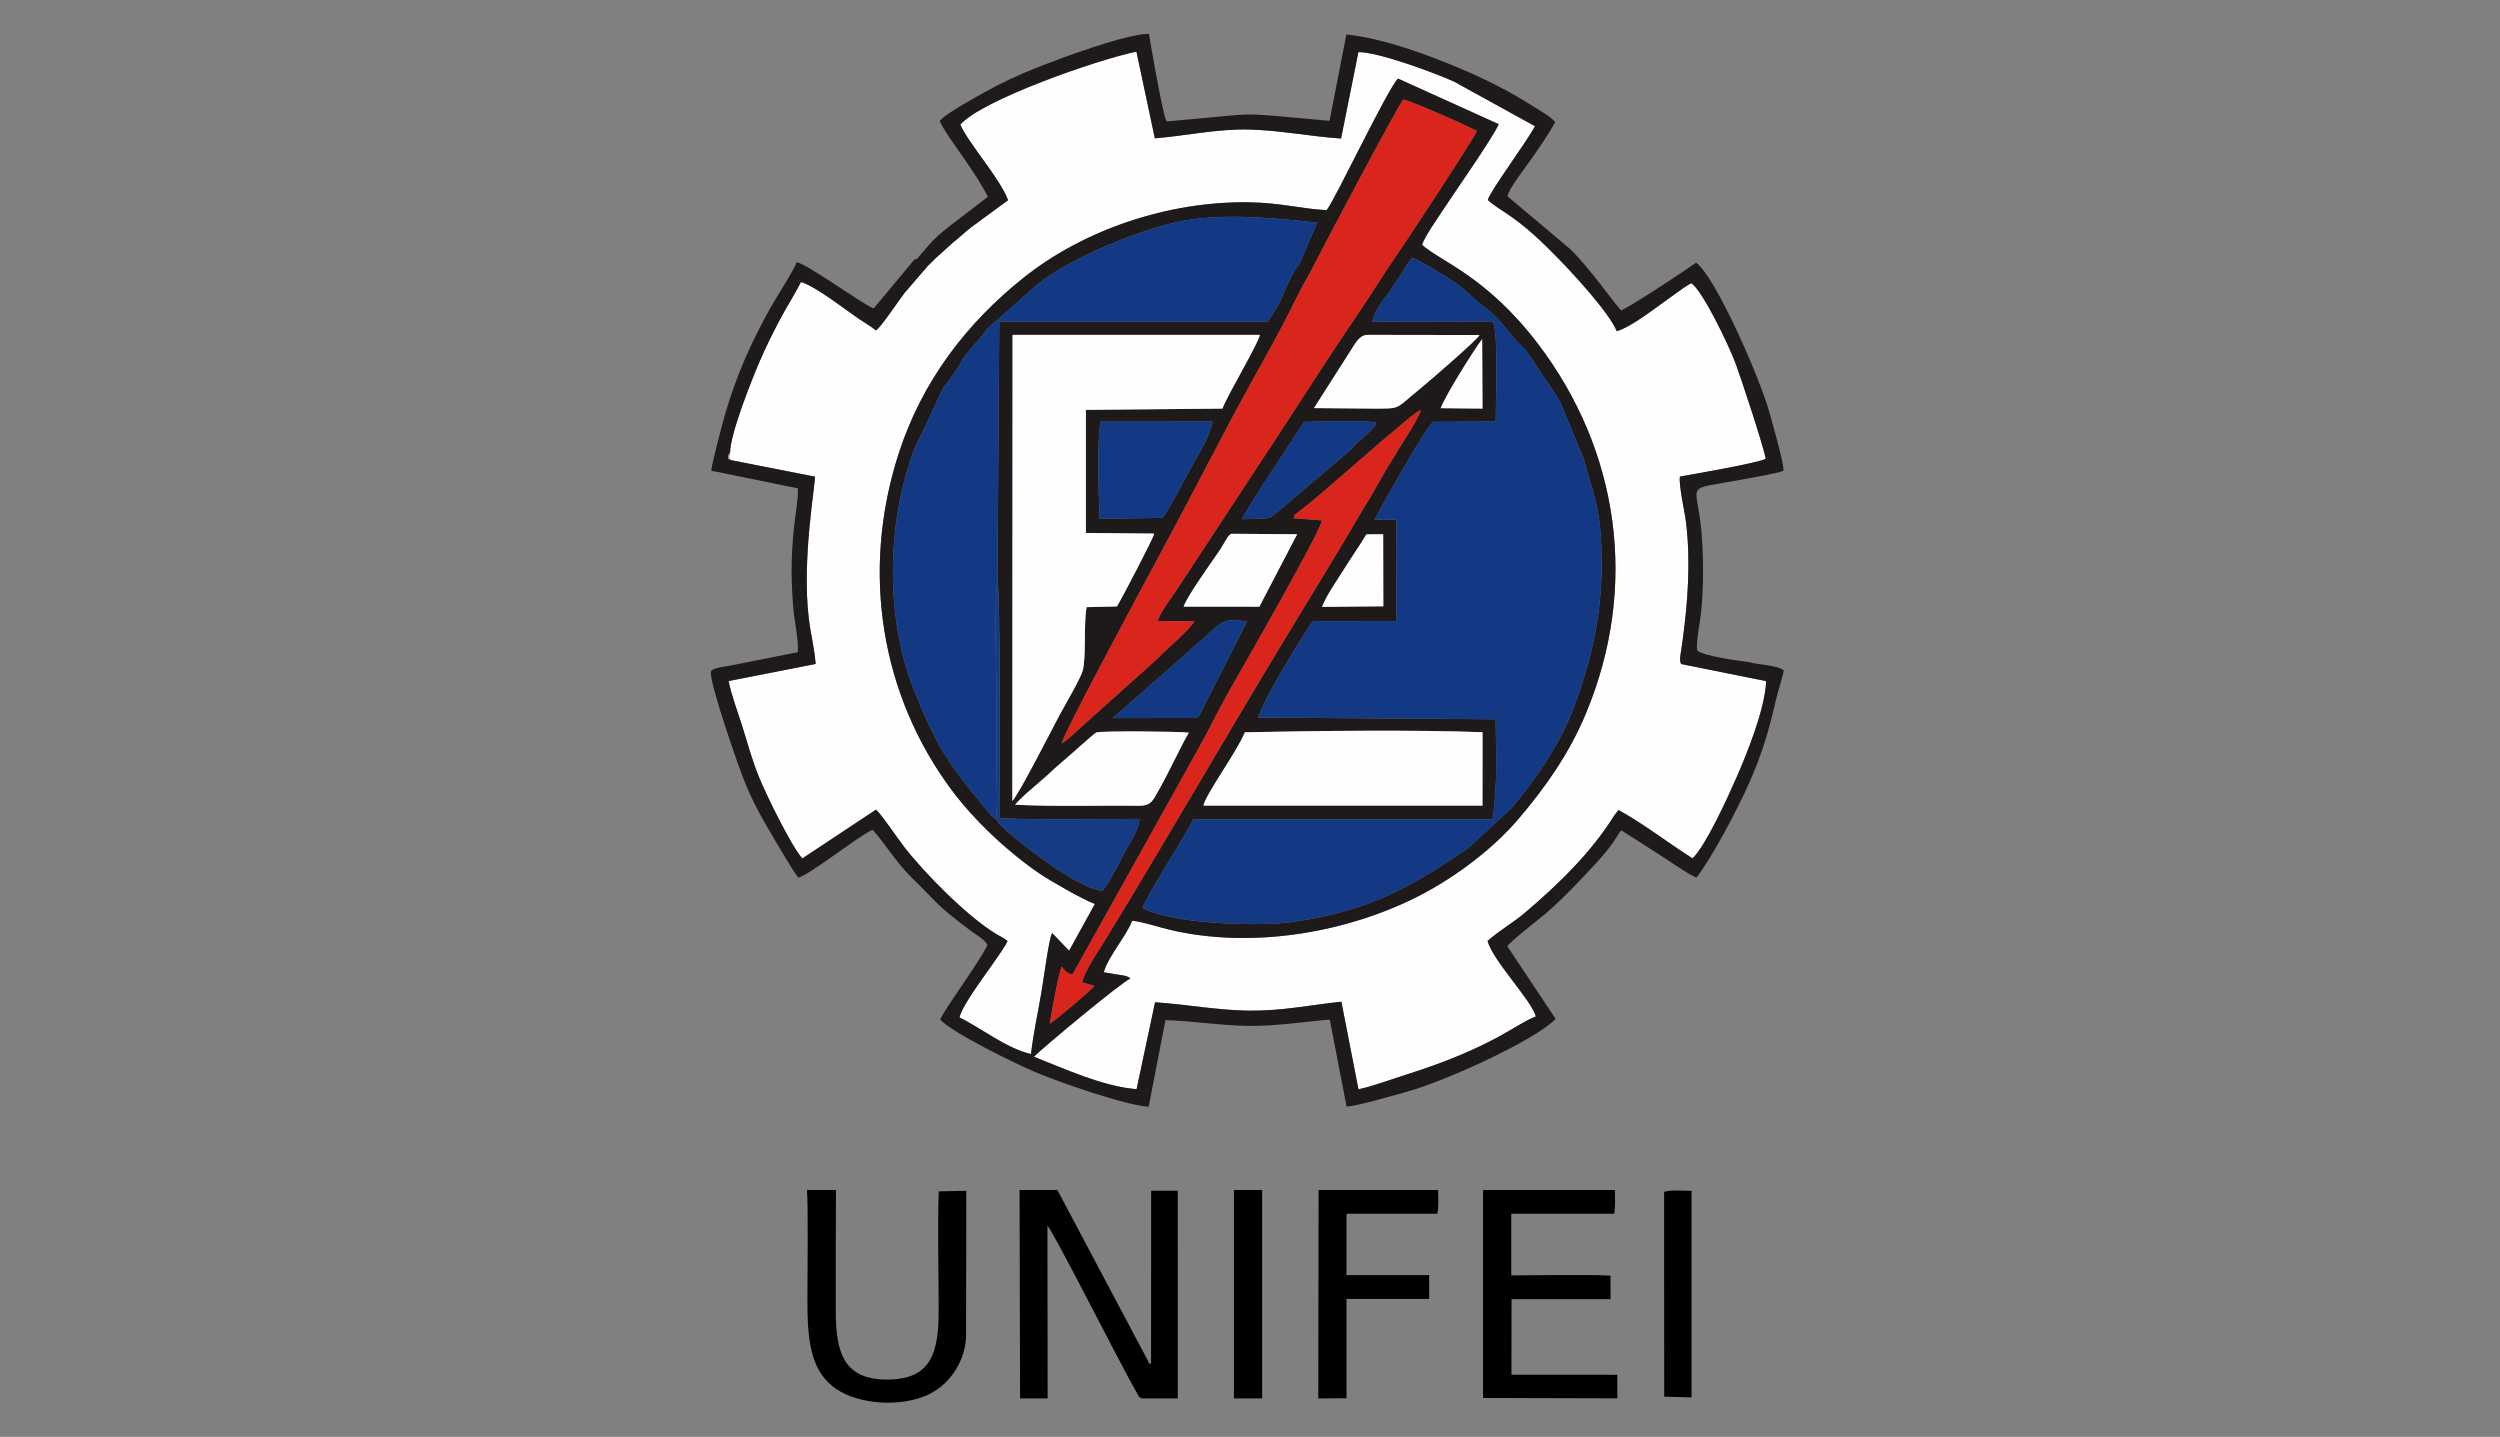 <?xml version="1.0" encoding="UTF-8"?>
<!DOCTYPE svg PUBLIC "-//W3C//DTD SVG 1.1//EN" "http://www.w3.org/Graphics/SVG/1.1/DTD/svg11.dtd">
<!-- Creator: CorelDRAW 2019 (64 Bit) -->
<svg xmlns="http://www.w3.org/2000/svg" xml:space="preserve" width="297mm" height="170.7mm" version="1.1" shape-rendering="geometricPrecision" text-rendering="geometricPrecision" image-rendering="optimizeQuality" fill-rule="evenodd" clip-rule="evenodd"
viewBox="0 0 29700 17070"
 xmlns:xlink="http://www.w3.org/1999/xlink">
 <rect x="0" y="0" width="29700" height="17070" fill="#808080" stroke="none"/>
 <g id="Camada_x0020_1">
  <path fill="#FEFEFE" d="M8672.77 5379.62l-11.46 55.47c2.8,3.22 5.72,6.09 6.85,12.26 1.23,6.66 13.17,15.7 16.8,19.47l995.4 195.63c10.43,77.96 -157.59,972.15 -71.74,1686.77 21.78,181.24 67.76,357.06 81.23,538.53l-1033.47 202.84c24.82,148.48 121.6,405.11 168.99,560.78 57.04,187.37 115.47,392 186.05,567.24 88.42,219.56 381.75,819.53 519.72,980.2l875.94 -580.37c82.69,78.68 250.16,335.05 334.79,443.59 249.42,319.9 754.1,830.59 1097.02,1036.66 48.2,28.96 85.48,42.31 130.38,79.72 -19.94,52.47 -106.56,172.73 -141.9,225.12 -104.07,154.26 -395.76,532.83 -428.86,684.11 245.69,117.57 561.16,370.73 849.83,433.95 25.45,-230.34 81.79,-488.77 121.11,-718.56 33.86,-197.85 90.38,-635.3 124.99,-706.88 1.15,-2.38 3.66,-7.19 6.15,-10.34l200.45 208.74 305.83 -555.34c-141.88,-52.48 -527.53,-273.49 -653.5,-358.97 -373.61,-253.5 -774.62,-628.23 -1046.55,-993.13 -839.54,-1126.56 -1085.14,-2591.32 -630.47,-3999.65 279.3,-865.11 811.96,-1550.94 1478.41,-2083.77 716.16,-572.57 1716.56,-914.12 2680.47,-900.43 378.85,5.37 644.56,80.69 925.86,93.1 100.33,-124.91 724.95,-1444.32 847.4,-1562.67l1195.98 541.37c-54.26,139.74 -565.72,870.38 -689.5,1060.7 -55.65,85.56 -193.87,283.99 -221.11,372.66 216.39,196.71 765.43,371.89 1377.75,1177.06 966.18,1270.49 1199.64,2884.9 567.02,4395.85 -200.41,478.65 -482.98,876.97 -803.25,1252.48 -296.37,347.48 -739.02,682.58 -1167.55,904 -859.02,443.85 -2008.61,643.12 -2992.31,402.47 -135.31,-33.11 -286.46,-85.49 -425.15,-102.92 -69.45,184.06 -285.67,425.03 -337.7,613.39 57.06,8.57 106.6,17.93 162.97,27.18 53.39,8.75 112.69,11.67 154.08,45.64 -121.49,57.46 -1015.55,801.09 -1147.3,930.56 346.13,134.75 818.19,354.81 1220.24,385.35l219.47 -1032.39c369.26,24.51 738.16,94.58 1112.87,99.69 387.37,5.28 728.36,-66.92 1100.41,-106.38l203.18 1040.6c171.85,-36.56 395.97,-120.3 567.3,-174.37 1039.42,-328.04 1303.76,-604.75 1540.72,-691.18 -58.52,-200.9 -510.42,-660.77 -574.6,-897.04 130.57,-117.37 306.95,-217.98 440.75,-331.9 400.85,-341.29 785.14,-710.92 1066.77,-1161.55l41.36 -53.37c1.61,-1.71 5.36,-5.39 8.26,-7.83 291.96,159.37 604.48,401.3 878.79,574.03 163.04,-161.83 421.03,-731.84 521.79,-961.5 122.23,-278.61 339.6,-813.65 352.15,-1144.49l-1009.62 -203.23c-18.27,-29.24 -13.81,-75.09 -7.05,-116.32 7.84,-47.73 14.01,-88.95 20.67,-137.48 65.04,-473.36 101.35,-955.4 43.92,-1430.93 -15.31,-126.78 -88.36,-441.71 -72.34,-541.96 173.16,-31.86 922.95,-159.41 1019.64,-211.26 -34.18,-174.99 -283.75,-927.67 -355.57,-1125.55 -80.11,-220.76 -401.45,-883.96 -529.29,-960.45 -66.12,31.74 -148.95,98.13 -215.48,144.18 -171.44,118.64 -488.35,374.6 -669.46,425.39 -92.15,-221.93 -509.83,-673.07 -684.6,-852.84 -190.46,-195.93 -388.09,-387.45 -619.23,-541.86 -65.52,-43.77 -167.74,-106.02 -228.46,-164.62 35.98,-119 461.15,-685.53 560.15,-875.8l-959.17 -528.76c-200.93,-92.77 -904.12,-355.83 -1138.28,-351.09l-205.89 1026.3c-360.84,-24.04 -730.67,-98.62 -1096.57,-106.86 -372.32,-8.39 -749.08,73.59 -1115.61,105.07l-218.9 -1030.53c-470.95,97.09 -1837.15,575.15 -2092.46,867.2 96.92,222.58 473.97,641.26 567.63,898.09l-439.55 322.47c-78.58,60.38 -139.65,121.9 -213.05,179.33l-206.43 185.94c-36.64,38.55 -59.4,56.87 -94.74,93.62l-276.17 319.99c-69.54,91.06 -274.07,398.92 -339.62,445.9 -59.67,-49.43 -142.66,-96.67 -211.33,-143.54 -168.27,-114.86 -505.43,-381.4 -679.27,-431.89 -75.13,149.39 -173.2,298.58 -253.19,451.08 -84.85,161.75 -162.11,316.96 -235.33,485.98 -90.94,209.93 -351.47,859.44 -354.46,1092.25z"/>
  <path fill="#1D1A19" d="M14789.02 8699.85c761.09,-17.2 2084.94,-31.43 2823.64,-0.71l-0.69 871.08 -3314.72 0.36c25.54,-133.98 399.42,-642.01 491.77,-870.73zm-2729.85 860.21c31.07,-40.01 132.97,-135.86 182.14,-175.15l193.03 -168c125.25,-120.61 262.57,-228.93 391.04,-346.84 26.73,-24.52 182.08,-160.99 196.01,-167.08 54.75,-23.95 1030.48,-12.33 1101.56,0.79 -92.72,155.88 -237.22,476.83 -368.7,703.36 -54.38,93.69 -75.6,166.05 -220.81,164.64 -481.25,-4.69 -998.23,12.41 -1474.27,-11.72zm2148.36 -1030.56l-988.42 1.16 1097.05 -963.45c170.43,-154.1 220.59,-242.66 496.79,-179.82l-514.29 1010.37c-47.94,92.39 -37.12,106.34 -91.13,131.74zm2025.85 -2181.59l198.82 -1.33 1.7 856.16 -727.68 6.98c47.29,-130.46 186.47,-327.2 257.78,-442.42 87.07,-140.69 184.65,-278.96 269.38,-419.39zm-1272.63 859.73l-899.24 -0.73c32.81,-108.77 323.65,-517.53 417.57,-653.43 72.59,-105.04 107.77,-203.3 152.15,-212.23l778.48 5.59 -448.96 860.8zm-1898.59 -1044.64c-7.14,-317.23 -36.96,-867.02 13.35,-1153.6l1329.36 -0.67c-44.75,220.58 -189.15,411.63 -281.48,593.74 -36.35,71.69 -250.98,475.11 -311.38,549.74l-749.85 10.79zm1693.3 5.08c43.54,-110.37 654.24,-1026.03 737.78,-1156.07 108.96,-1 773,-23.59 851.16,10.12l-0.95 16.19c-0.47,1.53 -1.5,6.4 -2.23,8.1 -17.82,41.82 -194.79,190.24 -236.09,230.98 -36.19,35.71 -46.17,54.23 -84.22,87.03l-746.59 634.97c-24.45,20.82 -172.39,144.78 -193.41,152.09 -32.97,11.46 -267.98,13.47 -325.45,16.59zm612.71 -11.3c16.01,-53.91 4.87,-33.21 89.83,-98.94 257.74,-199.4 753.46,-648.07 1032.38,-881.65 63.65,-53.3 121.32,-98.94 188.2,-157.43 40.64,-35.53 147.69,-125.13 201.87,-148.61 -45.93,134.12 -179.41,326.02 -250.82,444.28 -86.98,144.07 -169.16,268.54 -252.8,422.7 -80.61,148.57 -166.04,279.04 -250.67,423.52 -85.03,145.16 -164,279.59 -250.89,423.9 -171.3,284.51 -337.24,555.9 -509.96,839.66 -762.06,1251.97 -1500.53,2545.53 -2271.83,3801.12 -62.81,102.25 -213.61,315.56 -236.86,446.64l144.27 39.85c-22.6,39.88 -489.71,432.61 -529.23,449.2 15.04,-101.94 107.07,-612.63 142,-677.33 29.96,43.77 62.6,78.22 125.88,96.63l1495.12 -2681.15c128.53,-227.05 238.68,-462.88 365.69,-685.89 152.07,-267.05 1075.56,-1873.12 1105.48,-2031.29l-337.66 -25.21zm1747.47 -1307.47c57.78,-153.81 384.66,-677.2 492.37,-820.66l4.21 825.41 -496.58 -4.75zm-5086.33 -871.08l2937.87 -0.01c-26.24,118.38 -368.97,683.75 -445.34,875.98l-1621.67 15.04 0.19 1462.34 811.1 7.42c-1.34,39.81 -395.02,791.42 -442.4,865.42l-360.56 8.51c-36.54,209.36 -2.51,581.69 -46.08,755.01 -21.68,86.24 -219.78,423.91 -273.57,524.16 -84.48,157.44 -486.4,948.68 -562.5,1023.79l2.96 -5537.66zm4022.03 178c46.81,-69.99 96.59,-178.01 196.22,-178.01l1329.56 2.02c-22.86,51.55 -588.21,542.17 -712.96,643.09 -301.54,243.93 -205.94,230.27 -569.52,230.61l-684.29 -5.82 440.99 -691.89zm723.72 -1093.17c122.35,39.68 529.23,295.53 610.88,370.44 91.08,83.57 153.36,140.55 262.54,223.66 130.97,99.69 249.67,250.76 358.41,380.37 55.43,66.07 80.08,79.73 123.63,126.04l396.24 593.3 289.27 699.89c146.39,531.64 212.1,630.24 210.88,1280.65 -1.13,609.41 -143.01,1166.54 -324.89,1653.88 -159.38,427.05 -463.23,883.97 -750.3,1212.41l-513.31 474.37c-686.45,466.31 -1175.26,746.75 -2090.77,875.45 -347.89,48.91 -1020.43,22.73 -1383.96,-48.19 -77.39,-15.11 -318.69,-70.17 -390.31,-119.24 30.95,-114.88 482.87,-814.71 602.32,-1051.85l3556.98 -0.03c58.58,-415.71 41.69,-768.91 34.97,-1189.45l-2821.62 -20.27c75.82,-232.34 438.78,-823.2 607.79,-1083.59 16.26,-25.05 35.9,-55.95 66.05,-61.64l970.52 -1 0.22 -1203.96 -260.82 -2.43c73.72,-134.39 629.76,-1144.02 702.41,-1160.92l736.29 -2.73c0.31,-257.86 35.8,-1007.35 -30.97,-1189.63l-1434.19 2.83c26.45,-152.2 153.82,-280.17 229.45,-392.32 84.68,-125.59 159.98,-259.53 242.29,-366.04zm-4925.61 3847.83c38.69,78.43 22.83,2496.19 22.39,2810.02 551.61,22.15 1109.54,8.72 1665.01,7.67 -16.68,166.05 -133.41,306.64 -203.58,449.77 -42.32,86.33 -178.29,350.29 -239.92,404.1 -192.01,-20.15 -552,-261.76 -689.31,-362.73 -112.97,-83.06 -513.2,-371.74 -571.47,-490.13 -48.83,-13.19 -156.89,-164.15 -191.68,-205.8 -407.58,-487.85 -542.95,-725.92 -784.98,-1333.58 -340.53,-854.93 -324.35,-1980.38 6.12,-2852.74l336.01 -714.46c36.69,-59.38 53.4,-68.78 87.74,-117.16 188.07,-264.92 55.82,-142.18 357.05,-490.31 40.71,-47.04 58.14,-73.71 90.37,-113.72l566.29 -500.96c374.47,-326.14 1273.35,-688.02 1763.97,-778.42 486.24,-89.61 1087.77,-31.89 1584.45,22.54l-196.33 457.22c-25.45,47.72 -56.49,86.16 -83.63,134.86 -108.27,194.35 -147.47,368.18 -308.04,583.38l-3188.44 0.15 -22.02 3090.3zm1904.75 467.59l434.24 3.17c-71.95,111.89 -268.49,279.85 -373.18,376.34 -34.14,31.47 -58.8,62.67 -93.86,93.31l-902.74 808.7c-67.01,68.28 -130.97,119.56 -204.57,173.01 1.13,-82.79 877.53,-1709.23 987.87,-1916.01 172.14,-322.6 338.65,-627.25 508.61,-952.17 170.8,-326.55 337.33,-642.12 508.1,-966.49 222.57,-422.76 579.66,-1034.43 768.09,-1428.8 81.78,-171.16 172.52,-311.36 255.98,-482.28 52.85,-108.23 959.93,-1823.55 1028.52,-1904.97 71.28,9.3 837.03,342.1 874.24,376.57 -87.81,167.66 -846.9,1319.67 -941.56,1455.18 -161.48,231.18 -317.17,488.28 -474.14,718.46 -402.67,590.48 -790.89,1212.21 -1188.67,1808.91l-720.82 1098.92c-81.82,125.64 -156.82,235.64 -236.9,359 -53.22,81.97 -217.06,300.31 -229.21,379.15zm-5069.24 -1911.66l-35.26 -16.2c3.34,-49.72 -7.77,-37.17 23.07,-71 2.99,-232.81 263.52,-882.32 354.46,-1092.25 73.22,-169.02 150.48,-324.23 235.33,-485.98 79.99,-152.5 178.06,-301.69 253.19,-451.08 173.84,50.49 511,317.03 679.27,431.89 68.67,46.87 151.66,94.11 211.33,143.54 65.55,-46.98 270.08,-354.84 339.62,-445.9l276.17 -319.99c35.34,-36.75 58.1,-55.07 94.74,-93.62l206.43 -185.94c73.4,-57.43 134.47,-118.95 213.05,-179.33l439.55 -322.47c-93.66,-256.83 -470.71,-675.51 -567.63,-898.09 255.31,-292.05 1621.51,-770.11 2092.46,-867.2l218.9 1030.53c366.53,-31.48 743.29,-113.46 1115.61,-105.07 365.9,8.24 735.73,82.82 1096.57,106.86l205.89 -1026.3c234.16,-4.74 937.35,258.32 1138.28,351.09l959.17 528.76c-99,190.27 -524.17,756.8 -560.15,875.8 60.72,58.6 162.94,120.85 228.46,164.62 231.14,154.41 428.77,345.93 619.23,541.86 174.77,179.77 592.45,630.91 684.6,852.84 181.11,-50.79 498.02,-306.75 669.46,-425.39 66.53,-46.05 149.36,-112.44 215.48,-144.18 127.84,76.49 449.18,739.69 529.29,960.45 71.82,197.88 321.39,950.56 355.57,1125.55 -96.69,51.85 -846.48,179.4 -1019.64,211.26 -16.02,100.25 57.03,415.18 72.34,541.96 57.43,475.53 21.12,957.57 -43.92,1430.93 -6.66,48.53 -12.83,89.75 -20.67,137.48 -6.76,41.23 -11.22,87.08 7.05,116.32l1009.62 203.23c-12.55,330.84 -229.92,865.88 -352.15,1144.49 -100.76,229.66 -358.75,799.67 -521.79,961.5 -274.31,-172.73 -586.83,-414.66 -878.79,-574.03 -2.9,2.44 -6.65,6.12 -8.26,7.83l-41.36 53.37c-281.63,450.63 -665.92,820.26 -1066.77,1161.55 -133.8,113.92 -310.18,214.53 -440.75,331.9 64.18,236.27 516.08,696.14 574.6,897.04 -236.96,86.43 -501.3,363.14 -1540.72,691.18 -171.33,54.07 -395.45,137.81 -567.3,174.37l-203.18 -1040.6c-372.05,39.46 -713.04,111.66 -1100.41,106.38 -374.71,-5.11 -743.61,-75.18 -1112.87,-99.69l-219.47 1032.39c-402.05,-30.54 -874.11,-250.6 -1220.24,-385.35 131.75,-129.47 1025.81,-873.1 1147.3,-930.56 -41.39,-33.97 -100.69,-36.89 -154.08,-45.64 -56.37,-9.25 -105.91,-18.61 -162.97,-27.18 52.03,-188.36 268.25,-429.33 337.7,-613.39 138.69,17.43 289.84,69.81 425.15,102.92 983.7,240.65 2133.29,41.38 2992.31,-402.47 428.53,-221.42 871.18,-556.52 1167.55,-904 320.27,-375.51 602.84,-773.83 803.25,-1252.48 632.62,-1510.95 399.16,-3125.36 -567.02,-4395.85 -612.32,-805.17 -1161.36,-980.35 -1377.75,-1177.06 27.24,-88.67 165.46,-287.1 221.11,-372.66 123.78,-190.32 635.24,-920.96 689.5,-1060.7l-1195.98 -541.37c-122.45,118.35 -747.07,1437.76 -847.4,1562.67 -281.3,-12.41 -547.01,-87.73 -925.86,-93.1 -963.91,-13.69 -1964.31,327.86 -2680.47,900.43 -666.45,532.83 -1199.11,1218.66 -1478.41,2083.77 -454.67,1408.33 -209.07,2873.09 630.47,3999.65 271.93,364.9 672.94,739.63 1046.55,993.13 125.97,85.48 511.62,306.49 653.5,358.97l-305.83 555.34 -200.45 -208.74c-2.49,3.15 -5,7.96 -6.15,10.34 -34.61,71.58 -91.13,509.03 -124.99,706.88 -39.32,229.79 -95.66,488.22 -121.11,718.56 -288.67,-63.22 -604.14,-316.38 -849.83,-433.95 33.1,-151.28 324.79,-529.85 428.86,-684.11 35.34,-52.39 121.96,-172.65 141.9,-225.12 -44.9,-37.41 -82.18,-50.76 -130.38,-79.72 -342.92,-206.07 -847.6,-716.76 -1097.02,-1036.66 -84.63,-108.54 -252.1,-364.91 -334.79,-443.59l-875.94 580.37c-137.97,-160.67 -431.3,-760.64 -519.72,-980.2 -70.58,-175.24 -129.01,-379.87 -186.05,-567.24 -47.39,-155.67 -144.17,-412.3 -168.99,-560.78l1033.47 -202.84c-13.47,-181.47 -59.45,-357.29 -81.23,-538.53 -85.85,-714.62 82.17,-1608.81 71.74,-1686.77l-995.4 -195.63zm2180.09 -2385.7l-486.51 583.82c-164.83,-71.63 -795.55,-535.08 -915.71,-549.2 -7.58,55 -259,448.47 -311.23,543 -233.65,422.92 -383.87,757.54 -528.22,1229.3 -27.9,91.21 -175.3,649.94 -172.96,703.81l1029 209.89c5.99,120.22 -33.85,331.14 -46.82,463.06 -16.37,166.48 -28.23,334.19 -28.32,504 -0.09,171.59 8.67,342.93 25.57,512.48 11.91,119.54 64.43,360.45 45.33,467.27l-784.67 155.67c-78.77,15.37 -234.19,30.53 -244.47,72.9 -27.36,112.78 330.66,1145.21 409.94,1334.43 143.69,342.99 279.54,545.63 455.79,846.43 47.82,81.6 112.78,190.21 172.29,268.28 129.29,-26.85 757.39,-527.2 883.68,-567.27 145.44,160.79 278.24,385.61 456.52,560.19 333.82,326.91 286.26,323.03 718.69,646.33 59.13,44.21 152.29,92.78 188.8,159.97 -99.84,210.97 -531.34,790.49 -561.7,887.61 152.26,161.96 881.87,517.69 1121.75,620.21 278.5,119.03 1090.48,402.78 1354.66,413.96l198.75 -1027.68c322.13,7.99 650.25,63.91 974.32,68.12 342.05,4.43 646.65,-47.69 978.13,-74.64l199.74 1033.52c134.82,-7.52 548.72,-131.69 709.91,-174.96 445.63,-119.62 1534.48,-614.17 1773.6,-867.35l-574.39 -863.09c29.1,-51.32 377.49,-321.08 460.01,-392.25 212.95,-183.65 406.34,-390.95 596.46,-596.14 218.66,-235.99 236.95,-318.09 297.55,-388.99l438.46 279.65c81.71,51.74 387.89,264.12 456.01,281.85 199.39,-263.56 482.16,-803.07 622.93,-1118.95 152.91,-343.1 237.98,-629.61 321.67,-997.41 22,-96.66 82.11,-274.1 91.19,-347.51 -98.29,-63.49 -291.15,-60.67 -408.16,-94.72 -110.63,-15.05 -563.35,-73.68 -619.2,-140.67 -19.79,-74.76 34.49,-345.73 45.35,-446.72 31.54,-292.96 30.01,-694.2 2.21,-987.21 -54.79,-577.56 -215.76,-464.66 461.42,-590.91 98.57,-18.37 446.34,-76.9 515.16,-109.35 6.5,-89.8 -136.6,-584.29 -170.44,-704.73 -110.8,-394.26 -632.05,-1594.89 -867.69,-1766.8 -144.57,103.19 -752.39,505.45 -888.91,567.43 -64.53,-55.79 -371.24,-503.81 -611.26,-732.88l-739.48 -622.9c5.69,-78.2 221.35,-355.52 282.79,-444.07 83.06,-119.71 216.48,-306.91 281.96,-438.88 -45.62,-59.23 -183.22,-136.32 -255.17,-182.74 -259.53,-167.45 -575.01,-327.56 -867.53,-450.61 -385.88,-162.32 -900.46,-357.38 -1357.17,-405.96l-199.94 1025.82c-1191.41,-107 -743.79,-94.45 -1932.45,6.91l-13.41 -24.61c-43.81,-105.12 -198.78,-994.9 -198.98,-1017.09 -290.84,6.13 -1061.24,294.74 -1351.43,410.31 -207.06,82.45 -413.13,180.04 -596.56,282.24 -151.96,84.67 -431.81,235.76 -538.41,340.03 29.82,91.55 223.17,352.33 288.94,448.18 98.62,143.71 198.9,292.31 283.66,455.33l-460.75 354.42c-212.43,168.37 -208.27,188.1 -355.44,352.02 -31.3,34.85 -15.57,34.25 -54.86,37.85z"/>
  <path fill="#133984" d="M16775.06 3063.06c-82.31,106.51 -157.61,240.45 -242.29,366.04 -75.63,112.15 -203,240.12 -229.45,392.32l1434.19 -2.83c66.77,182.28 31.28,931.77 30.97,1189.63l-736.29 2.73c-72.65,16.9 -628.69,1026.53 -702.41,1160.92l260.82 2.43 -0.22 1203.96 -970.52 1c-30.15,5.69 -49.79,36.59 -66.05,61.64 -169.01,260.39 -531.97,851.25 -607.79,1083.59l2821.62 20.27c6.72,420.54 23.61,773.74 -34.97,1189.45l-3556.98 0.03c-119.45,237.14 -571.37,936.97 -602.32,1051.85 71.62,49.07 312.92,104.13 390.31,119.24 363.53,70.92 1036.07,97.1 1383.96,48.19 915.51,-128.7 1404.32,-409.14 2090.77,-875.45l513.31 -474.37c287.07,-328.44 590.92,-785.36 750.3,-1212.41 181.88,-487.34 323.76,-1044.47 324.89,-1653.88 1.22,-650.41 -64.49,-749.01 -210.88,-1280.65l-289.27 -699.89 -396.24 -593.3c-43.55,-46.31 -68.2,-59.97 -123.63,-126.04 -108.74,-129.61 -227.44,-280.68 -358.41,-380.37 -109.18,-83.11 -171.46,-140.09 -262.54,-223.66 -81.65,-74.91 -488.53,-330.76 -610.88,-370.44z"/>
  <path fill="#133984" d="M11832.57 9729.59c22.19,-90.28 5.45,-556.38 5.45,-685.37 0,-235.39 0,-470.78 0,-706.17 0,-230.68 -27.76,-1291.38 11.43,-1427.16l22.02 -3090.3 3188.44 -0.15c160.57,-215.2 199.77,-389.03 308.04,-583.38 27.14,-48.7 58.18,-87.14 83.63,-134.86l196.33 -457.22c-496.68,-54.43 -1098.21,-112.15 -1584.45,-22.54 -490.62,90.4 -1389.5,452.28 -1763.97,778.42l-566.29 500.96c-32.23,40.01 -49.66,66.68 -90.37,113.72 -301.23,348.13 -168.98,225.39 -357.05,490.31 -34.34,48.38 -51.05,57.78 -87.74,117.16l-336.01 714.46c-330.47,872.36 -346.65,1997.81 -6.12,2852.74 242.03,607.66 377.4,845.73 784.98,1333.58 34.79,41.65 142.85,192.61 191.68,205.8z"/>
  <path fill="#FEFEFE" d="M12026.35 9515.89c76.1,-75.11 478.02,-866.35 562.5,-1023.79 53.79,-100.25 251.89,-437.92 273.57,-524.16 43.57,-173.32 9.54,-545.65 46.08,-755.01l360.56 -8.51c47.38,-74 441.06,-825.61 442.4,-865.42l-811.1 -7.42 -0.19 -1462.34 1621.67 -15.04c76.37,-192.23 419.1,-757.6 445.34,-875.98l-2937.87 0.01 -2.96 5537.66z"/>
  <path fill="#D9251C" d="M13754.2 7378.48c12.15,-78.84 175.99,-297.18 229.21,-379.15 80.08,-123.36 155.08,-233.36 236.9,-359l720.82 -1098.92c397.78,-596.7 786,-1218.43 1188.67,-1808.91 156.97,-230.18 312.66,-487.28 474.14,-718.46 94.66,-135.51 853.75,-1287.52 941.56,-1455.18 -37.21,-34.47 -802.96,-367.27 -874.24,-376.57 -68.59,81.42 -975.67,1796.74 -1028.52,1904.97 -83.46,170.92 -174.2,311.12 -255.98,482.28 -188.43,394.37 -545.52,1006.04 -768.09,1428.8 -170.77,324.37 -337.3,639.94 -508.1,966.49 -169.96,324.92 -336.47,629.57 -508.61,952.17 -110.34,206.78 -986.74,1833.22 -987.87,1916.01 73.6,-53.45 137.56,-104.73 204.57,-173.01l902.74 -808.7c35.06,-30.64 59.72,-61.84 93.86,-93.31 104.69,-96.49 301.23,-264.45 373.18,-376.34l-434.24 -3.17z"/>
  <path fill="#FEFEFE" d="M14789.02 8699.85c-92.35,228.72 -466.23,736.75 -491.77,870.73l3314.72 -0.36 0.69 -871.08c-738.7,-30.72 -2062.55,-16.49 -2823.64,0.71z"/>
  <path fill="black" d="M13991.8 14145.84l-316.27 0 -1.08 2055.64c-62.47,-17.96 -15.95,2.39 -33.47,-28.88l-1079.34 -2035.31 -449.19 -0.25 5.89 2476.19 327.57 0 -2.49 -2055.03c129.06,180.28 841.16,1603.81 1066.2,1995.5 31.62,55.04 12.25,38.35 56.34,59.53l426.15 0 -0.31 -2467.39z"/>
  <path fill="#D9251C" d="M15368.17 6156.78l337.66 25.21c-29.92,158.17 -953.41,1764.24 -1105.48,2031.29 -127.01,223.01 -237.16,458.84 -365.69,685.89l-1495.12 2681.15c-63.28,-18.41 -95.92,-52.86 -125.88,-96.63 -34.93,64.7 -126.96,575.39 -142,677.33 39.52,-16.59 506.63,-409.32 529.23,-449.2l-144.27 -39.85c23.25,-131.08 174.05,-344.39 236.86,-446.64 771.3,-1255.59 1509.77,-2549.15 2271.83,-3801.12 172.72,-283.76 338.66,-555.15 509.96,-839.66 86.89,-144.31 165.86,-278.74 250.89,-423.9 84.63,-144.48 170.06,-274.95 250.67,-423.52 83.64,-154.16 165.82,-278.63 252.8,-422.7 71.41,-118.26 204.89,-310.16 250.82,-444.28 -54.18,23.48 -161.23,113.08 -201.87,148.61 -66.88,58.49 -124.55,104.13 -188.2,157.43 -278.92,233.58 -774.64,682.25 -1032.38,881.65 -84.96,65.73 -73.82,45.03 -89.83,98.94z"/>
  <path fill="black" d="M17618.75 16607.78l1595.69 4.55 -1.59 -280.05 -1256.89 -0.45 1.21 -897.68 1176.07 -0.26 -0.66 -279.27c-249.41,-14.67 -889.63,-3.01 -1178.58,-2.86l-0.18 -732.28 1223.17 0c15.26,-92.65 8.26,-182.69 7.6,-282.47l-1565.84 0.34 0 2470.43z"/>
  <path fill="black" d="M11476.79 15807.95l2.95 -1661.46 -327.39 6.9c-15.56,463.48 -0.6,952.46 -0.99,1418.94 -0.41,499.54 -88.68,817.91 -614.36,816.88 -517.8,-1.01 -607.99,-326.54 -608.4,-816.86 -0.39,-478.42 0.06,-956.88 2.57,-1435.31l-345.13 0c17.41,140.34 5.92,1086.68 5.92,1309.74 -0.01,448.89 30.65,806.85 299.26,1022.78 245.88,197.67 713.14,250.96 1060.9,129.84 344.37,-119.93 543.61,-472.15 524.67,-791.45z"/>
  <path fill="black" d="M15661.41 16613.23l335.08 -1.92 -0.03 -1180.21 981.96 0 0 -282.47 -981.96 0 0 -729.15 1078.76 0c18.65,-92.37 10.17,-179.54 9.37,-282.47l-1419.75 0 -3.43 2476.22z"/>
  <path fill="#133984" d="M13062.16 6163l749.85 -10.79c60.4,-74.63 275.03,-478.05 311.38,-549.74 92.33,-182.11 236.73,-373.16 281.48,-593.74l-1329.36 0.67c-50.31,286.58 -20.49,836.37 -13.35,1153.6z"/>
  <path fill="#FEFEFE" d="M12059.17 9560.06c476.04,24.13 993.02,7.03 1474.27,11.72 145.21,1.41 166.43,-70.95 220.81,-164.64 131.48,-226.53 275.98,-547.48 368.7,-703.36 -71.08,-13.12 -1046.81,-24.74 -1101.56,-0.79 -13.93,6.09 -169.28,142.56 -196.01,167.08 -128.47,117.91 -265.79,226.23 -391.04,346.84l-193.03 168c-49.17,39.29 -151.07,135.14 -182.14,175.15z"/>
  <path fill="#FEFEFE" d="M15610.35 4848.12l684.29 5.82c363.58,-0.34 267.98,13.32 569.52,-230.61 124.75,-100.92 690.1,-591.54 712.96,-643.09l-1329.56 -2.02c-99.63,0 -149.41,108.02 -196.22,178.01l-440.99 691.89z"/>
  <path fill="#153B85" d="M11832.57 9729.59c58.27,118.39 458.5,407.07 571.47,490.13 137.31,100.97 497.3,342.58 689.31,362.73 61.63,-53.81 197.6,-317.77 239.92,-404.1 70.17,-143.13 186.9,-283.72 203.58,-449.77 -555.47,1.05 -1113.4,14.48 -1665.01,-7.67 0.44,-313.83 16.3,-2731.59 -22.39,-2810.02 -39.19,135.78 -11.43,1196.48 -11.43,1427.16 0,235.39 0,470.78 0,706.17 0,128.99 16.74,595.09 -5.45,685.37z"/>
  <polygon fill="black" points="14659.46,16613.23 14994.48,16613.23 14994.54,14137.01 14659.46,14137.01 "/>
  <path fill="black" d="M19770.9 16592.42l324.67 8.3 0.01 -2453.08c-99.31,0 -234.44,-16.81 -326.11,12.28l1.43 2432.5z"/>
  <path fill="#133984" d="M14207.53 8529.5c54.01,-25.4 43.19,-39.35 91.13,-131.74l514.29 -1010.37c-276.2,-62.84 -326.36,25.72 -496.79,179.82l-1097.05 963.45 988.42 -1.16z"/>
  <path fill="#FEFEFE" d="M15409.71 6346.84l-778.48 -5.59c-44.38,8.93 -79.56,107.19 -152.15,212.23 -93.92,135.9 -384.76,544.66 -417.57,653.43l899.24 0.73 448.96 -860.8z"/>
  <path fill="#133984" d="M14755.46 6168.08c57.47,-3.12 292.48,-5.13 325.45,-16.59 21.02,-7.31 168.96,-131.27 193.41,-152.09l746.59 -634.97c38.05,-32.8 48.03,-51.32 84.22,-87.03 41.3,-40.74 218.27,-189.16 236.09,-230.98 0.73,-1.7 1.76,-6.57 2.23,-8.1l0.95 -16.19c-78.16,-33.71 -742.2,-11.12 -851.16,-10.12 -83.54,130.04 -694.24,1045.7 -737.78,1156.07z"/>
  <path fill="#FEFEFE" d="M16233.38 6347.91c-84.73,140.43 -182.31,278.7 -269.38,419.39 -71.31,115.22 -210.49,311.96 -257.78,442.42l727.68 -6.98 -1.7 -856.16 -198.82 1.33z"/>
  <path fill="#FEFEFE" d="M17115.64 4849.31l496.58 4.75 -4.21 -825.41c-107.71,143.46 -434.59,666.85 -492.37,820.66z"/>
  <path fill="#949591" d="M8684.96 5466.82c-3.63,-3.77 -15.57,-12.81 -16.8,-19.47 -1.13,-6.17 -4.05,-9.04 -6.85,-12.26l11.46 -55.47c-30.84,33.83 -19.73,21.28 -23.07,71l35.26 16.2z"/>
 </g>
</svg>
